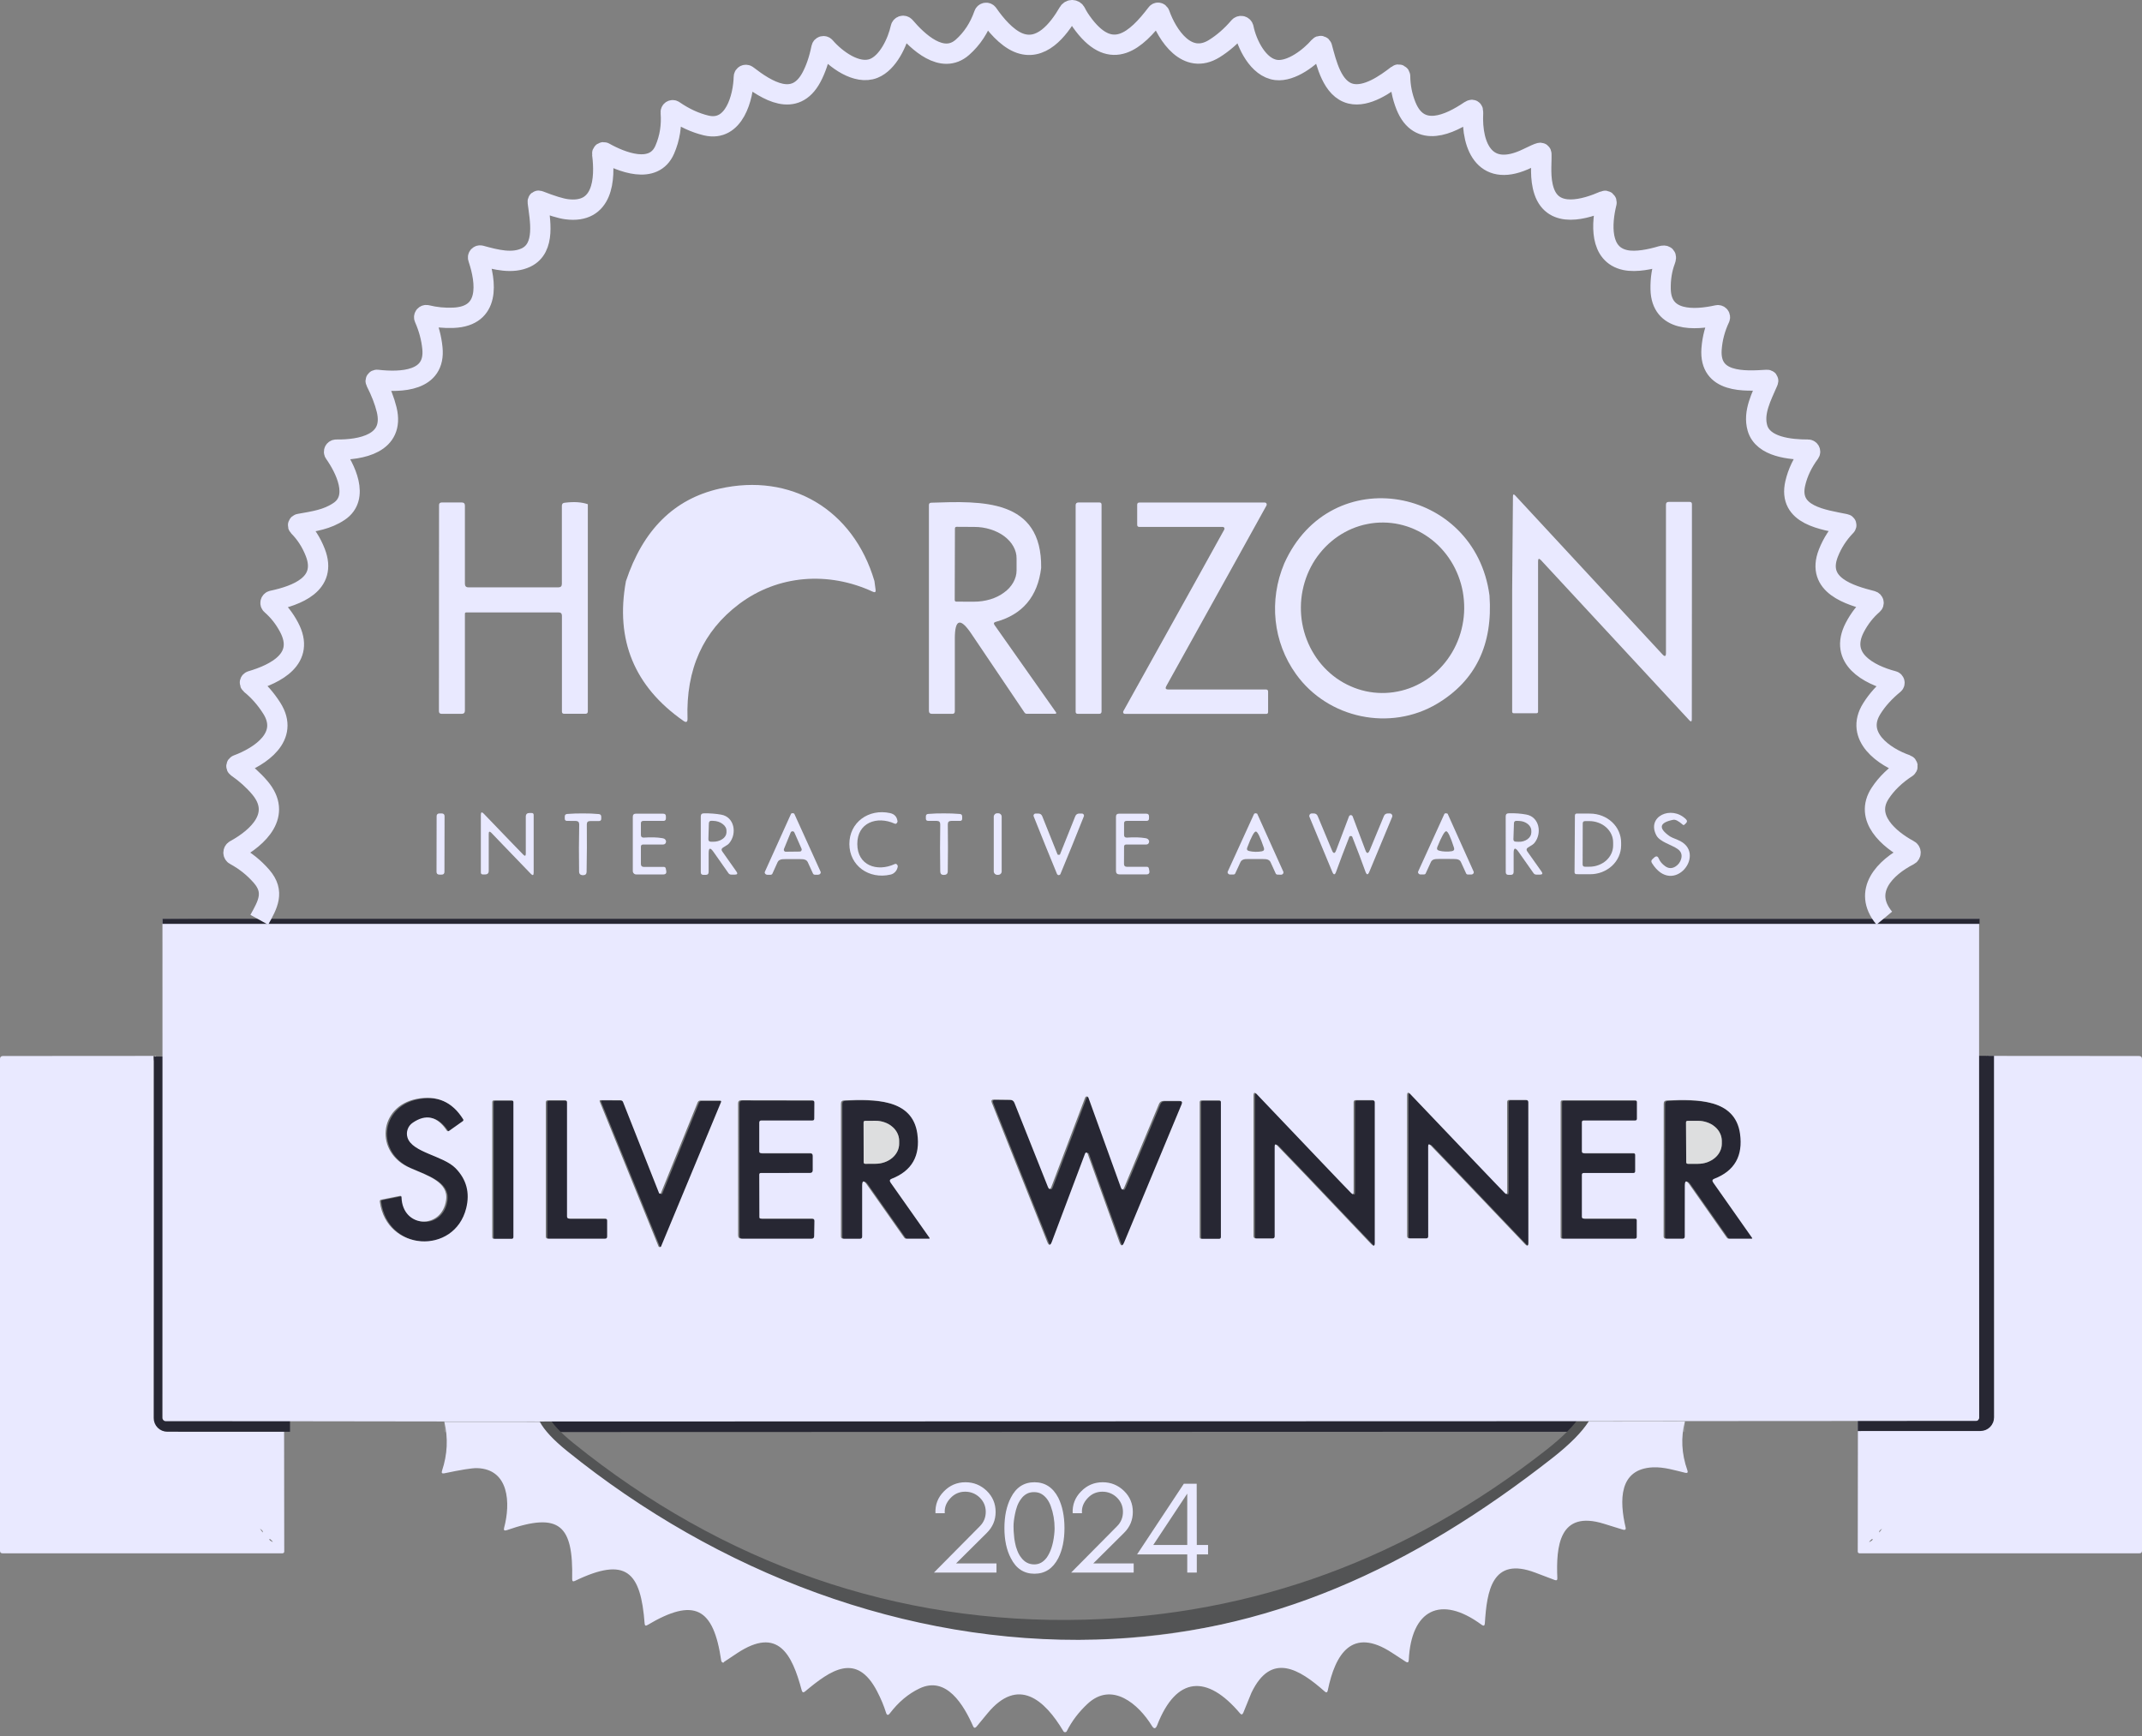<svg width="211" height="171" viewBox="0 0 211 171" fill="none" xmlns="http://www.w3.org/2000/svg">
<rect x="0" y="0" width="211" height="171" fill="#808080" stroke="none"/>
<g clip-path="url(#clip0_9016_1502)">
<path d="M183.016 139.626L195.362 139.615C195.43 139.956 195.536 139.873 195.673 139.357L195.663 104C195.737 104.031 195.79 104.083 195.821 104.145C195.811 104.258 195.827 104.372 195.869 104.485C195.874 104.496 195.88 104.496 195.88 104.485V104.005L210.704 104.015C210.9 104.015 211 104.114 211 104.305V152.752C211 152.917 210.915 153 210.746 153H183.196C183.069 153 183 152.938 183 152.814L183.016 139.626ZM185.31 150.635C185.167 150.723 185.098 150.821 185.114 150.914C185.114 150.945 185.119 150.95 185.14 150.924L185.389 150.583V150.578C185.362 150.604 185.336 150.619 185.31 150.635ZM184.374 151.616C184.348 151.637 184.327 151.657 184.305 151.673C184.046 151.926 184.068 151.952 184.374 151.756C184.416 151.725 184.443 151.694 184.459 151.657C184.485 151.575 184.459 151.564 184.374 151.616Z" fill="#E9E9FF"/>
<path d="M183 139.958L195.083 139.953C195.177 139.953 195.26 139.922 195.328 139.854C195.396 139.786 195.427 139.703 195.427 139.609L195.422 104" stroke="#272733" stroke-width="1.997"/>
<path d="M27.984 139.626L15.638 139.615C15.57 139.956 15.464 139.873 15.326 139.357L15.337 104C15.263 104.031 15.21 104.083 15.179 104.145C15.189 104.258 15.173 104.372 15.131 104.485C15.126 104.496 15.12 104.496 15.12 104.485V104.005L0.296 104.015C0.1 104.015 0 104.114 0 104.305V152.752C0 152.917 0.085 153 0.254 153H27.805C27.931 153 28 152.938 28 152.814L27.984 139.626ZM25.69 150.635C25.833 150.723 25.902 150.821 25.886 150.914C25.886 150.945 25.881 150.95 25.86 150.924L25.611 150.583V150.578C25.638 150.604 25.664 150.619 25.69 150.635ZM26.626 151.616C26.652 151.637 26.674 151.657 26.695 151.673C26.954 151.926 26.932 151.952 26.626 151.755C26.584 151.724 26.557 151.694 26.541 151.657C26.515 151.575 26.541 151.564 26.626 151.616Z" fill="#E9E9FF"/>
<path d="M165.974 140.016L156.484 140.026" stroke="#8F9090" stroke-width="1.997"/>
<path d="M156.486 140.025L53.184 140.056" stroke="#272733" stroke-width="1.997"/>
<path d="M53.181 140.058L43.77 140.053" stroke="#8F9090" stroke-width="1.997"/>
<path d="M28.568 140.03L16.484 140.025C16.391 140.025 16.307 139.994 16.24 139.926C16.172 139.858 16.141 139.775 16.141 139.681L16.146 104.072" stroke="#272733" stroke-width="1.997"/>
<path d="M53.184 140.056C53.616 140.869 54.501 141.822 55.845 142.91C70.72 154.931 88.111 161.04 106.876 160.535C123.756 160.082 139.121 154.431 152.97 143.572C154.631 142.264 155.809 141.082 156.486 140.025" stroke="#535455" stroke-width="1.997"/>
<path d="M128.882 115.917C130.98 118.125 133.1 120.349 135.236 122.599C135.454 122.828 135.564 122.786 135.564 122.469V108.635C135.564 108.479 135.48 108.401 135.324 108.401H133.694C133.553 108.401 133.48 108.469 133.48 108.609V117.453C133.48 117.688 133.402 117.724 133.241 117.557C132.954 117.271 131.98 116.255 130.309 114.5C128.204 112.302 126.085 110.073 123.954 107.828C123.736 107.599 123.621 107.641 123.621 107.958V121.786C123.621 121.948 123.704 122.026 123.861 122.026H125.491C125.632 122.026 125.704 121.958 125.704 121.818V112.974C125.704 112.74 125.788 112.703 125.954 112.87C126.23 113.151 127.21 114.172 128.882 115.917Z" stroke="#717373" stroke-width="1.997"/>
<path d="M144.007 115.911C146.105 118.115 148.23 120.338 150.366 122.588C150.585 122.818 150.694 122.776 150.694 122.458L150.689 108.62C150.689 108.464 150.611 108.38 150.444 108.38H148.814C148.673 108.38 148.605 108.453 148.605 108.594L148.611 117.443C148.611 117.677 148.527 117.708 148.366 117.547C148.085 117.26 147.105 116.245 145.434 114.49C143.329 112.286 141.21 110.062 139.074 107.818C138.855 107.583 138.746 107.63 138.746 107.948L138.751 121.781C138.751 121.943 138.829 122.021 138.991 122.021H140.621C140.762 122.021 140.829 121.953 140.829 121.812L140.824 112.958C140.824 112.729 140.908 112.693 141.074 112.859C141.355 113.141 142.329 114.161 144.007 115.911Z" stroke="#717373" stroke-width="1.997"/>
<path d="M107.151 113.567C107.177 113.567 107.204 113.572 107.23 113.587C107.25 113.603 107.261 113.624 107.271 113.65C108.417 116.848 109.469 119.77 110.422 122.416C110.563 122.801 110.709 122.806 110.87 122.426L116.542 108.796C116.625 108.582 116.558 108.478 116.329 108.478H114.756C114.542 108.478 114.391 108.577 114.308 108.78L110.891 116.989C110.766 117.285 110.651 117.285 110.542 116.978L107.37 108.197C107.344 108.114 107.308 108.067 107.266 108.051C107.23 108.041 107.209 108.035 107.198 108.035C107.183 108.035 107.157 108.041 107.125 108.051C107.084 108.067 107.047 108.114 107.016 108.197L103.714 116.926C103.599 117.228 103.48 117.228 103.36 116.931L100.068 108.671C99.99 108.473 99.844 108.369 99.625 108.364L98.052 108.343C97.823 108.337 97.756 108.442 97.839 108.655L103.302 122.369C103.454 122.749 103.605 122.749 103.75 122.364C104.74 119.739 105.834 116.832 107.032 113.65C107.042 113.624 107.058 113.603 107.079 113.587C107.099 113.572 107.125 113.567 107.151 113.567Z" stroke="#717373" stroke-width="1.997"/>
<path d="M40.279 112.087C40.196 111.817 40.201 111.546 40.295 111.275C40.389 111.004 40.556 110.791 40.79 110.629C42.087 109.738 43.201 109.988 44.139 111.379C44.201 111.478 44.279 111.494 44.379 111.426L45.717 110.478C45.795 110.426 45.806 110.358 45.759 110.28C44.681 108.556 43.154 107.889 41.181 108.28C37.446 109.014 37.009 113.561 40.535 115.082C42.295 115.843 44.337 116.478 44.082 118.244C43.67 121.171 39.785 121.035 39.691 117.973C39.686 117.858 39.629 117.817 39.519 117.837L37.701 118.202C37.582 118.223 37.535 118.296 37.556 118.41C38.212 123.301 44.899 123.686 46.061 119.051C46.441 117.525 46.092 116.212 45.019 115.113C43.795 113.858 40.733 113.567 40.279 112.087Z" stroke="#717373" stroke-width="1.997"/>
<path d="M50.712 108.605C50.712 108.485 50.655 108.428 50.535 108.428H48.801C48.686 108.428 48.629 108.485 48.629 108.605V121.886C48.629 122.001 48.686 122.063 48.801 122.063H50.535C50.655 122.063 50.712 122.001 50.712 121.886V108.605Z" stroke="#717373" stroke-width="1.997"/>
<path d="M59.948 120.277C59.948 120.136 59.88 120.069 59.74 120.069H56.203C56.062 120.069 55.995 119.996 55.995 119.855V108.626C55.995 108.485 55.922 108.418 55.781 108.418H54.12C53.979 108.418 53.906 108.485 53.906 108.626V121.839C53.906 121.98 53.979 122.048 54.12 122.048H59.74C59.88 122.048 59.948 121.98 59.948 121.839V120.277Z" stroke="#717373" stroke-width="1.997"/>
<path d="M65.13 122.875C65.203 122.875 65.239 122.859 65.255 122.823C67.208 118.109 69.177 113.37 71.161 108.604C71.198 108.495 71.166 108.443 71.052 108.443H69.13C69.005 108.443 68.916 108.505 68.864 108.62C67.312 112.458 66.109 115.437 65.25 117.552C65.234 117.594 65.203 117.62 65.156 117.62C65.109 117.62 65.078 117.594 65.057 117.552C64.219 115.427 63.041 112.443 61.516 108.594C61.469 108.474 61.38 108.411 61.25 108.411L59.328 108.401C59.219 108.396 59.182 108.448 59.224 108.557C61.166 113.338 63.099 118.094 65.016 122.823C65.031 122.854 65.068 122.875 65.13 122.875Z" stroke="#717373" stroke-width="1.997"/>
<path d="M75.094 115.577L79.922 115.572C80.104 115.572 80.198 115.483 80.198 115.306V113.884C80.193 113.707 80.109 113.624 79.943 113.624H75.115C74.995 113.624 74.932 113.567 74.932 113.447V110.608C74.932 110.473 75.005 110.405 75.141 110.405H80.167C80.286 110.405 80.349 110.343 80.349 110.223L80.359 108.634C80.359 108.494 80.286 108.421 80.146 108.421L73.161 108.41C72.948 108.41 72.844 108.52 72.844 108.733L72.849 121.712C72.849 121.936 72.963 122.046 73.182 122.046H80.083C80.255 122.046 80.338 121.962 80.338 121.801L80.365 120.301C80.365 120.145 80.286 120.067 80.125 120.067H75.083C74.99 120.067 74.943 120.02 74.943 119.931L74.932 115.739C74.932 115.629 74.99 115.577 75.094 115.577Z" stroke="#717373" stroke-width="1.997"/>
<path d="M87.975 116.145C89.97 115.369 90.814 113.884 90.501 111.692C90.007 108.239 86.204 108.301 83.293 108.426C83.085 108.437 82.981 108.541 82.981 108.744V121.817C82.981 121.973 83.059 122.051 83.22 122.051H84.861C85.001 122.051 85.069 121.983 85.069 121.843V116.838C85.069 116.317 85.215 116.27 85.517 116.692L89.215 121.947C89.262 122.015 89.324 122.046 89.402 122.046H91.668C91.689 122.051 91.704 122.041 91.71 122.025C91.72 122.004 91.72 121.989 91.71 121.973L87.866 116.52C87.746 116.343 87.782 116.218 87.975 116.145Z" stroke="#717373" stroke-width="1.997"/>
<path d="M120.405 108.61C120.405 108.49 120.342 108.428 120.223 108.428H118.499C118.379 108.428 118.316 108.49 118.316 108.61V121.881C118.316 122.001 118.379 122.063 118.499 122.063H120.223C120.342 122.063 120.405 122.001 120.405 121.881V108.61Z" stroke="#717373" stroke-width="1.997"/>
<path d="M156.146 120.068C156.026 120.068 155.964 120.005 155.964 119.885V115.76C155.964 115.641 156.026 115.578 156.146 115.578H161.036C161.156 115.578 161.214 115.516 161.214 115.396V113.807C161.214 113.682 161.156 113.625 161.036 113.625H156.146C156.026 113.625 155.964 113.562 155.964 113.443V110.589C155.964 110.464 156.026 110.406 156.146 110.406H161.203C161.328 110.406 161.385 110.344 161.385 110.224V108.604C161.385 108.484 161.328 108.422 161.203 108.422H154.052C153.932 108.422 153.875 108.484 153.875 108.604V121.87C153.875 121.99 153.932 122.047 154.052 122.047H161.187C161.307 122.047 161.37 121.99 161.37 121.87V120.245C161.37 120.125 161.307 120.068 161.187 120.068H156.146Z" stroke="#717373" stroke-width="1.997"/>
<path d="M169.005 116.146C171.005 115.375 171.849 113.896 171.542 111.703C171.047 108.25 167.25 108.307 164.339 108.432C164.13 108.443 164.026 108.547 164.026 108.75L164.016 121.813C164.016 121.969 164.094 122.047 164.255 122.047H165.896C166.031 122.047 166.099 121.979 166.099 121.839L166.104 116.839C166.104 116.318 166.255 116.271 166.552 116.693L170.24 121.948C170.292 122.016 170.354 122.047 170.427 122.047H172.693C172.714 122.052 172.729 122.042 172.74 122.026C172.75 122.005 172.75 121.99 172.734 121.974L168.901 116.521C168.776 116.344 168.813 116.219 169.005 116.146Z" stroke="#717373" stroke-width="1.997"/>
<path d="M85.066 110.569L85.077 114.47C85.077 114.584 85.134 114.636 85.243 114.636L86.233 114.631C86.54 114.631 86.842 114.579 87.129 114.48C87.415 114.381 87.671 114.235 87.889 114.053C88.108 113.866 88.275 113.652 88.394 113.412C88.514 113.168 88.572 112.918 88.572 112.657V112.36C88.572 112.1 88.509 111.85 88.389 111.605C88.269 111.366 88.103 111.152 87.879 110.97C87.66 110.782 87.405 110.642 87.118 110.543C86.832 110.444 86.53 110.392 86.217 110.397L85.233 110.402C85.118 110.402 85.066 110.459 85.066 110.569Z" stroke="#717373" stroke-width="1.997"/>
<path d="M166.082 110.573L166.103 114.474C166.108 114.583 166.166 114.635 166.275 114.635H167.265C167.577 114.635 167.879 114.583 168.166 114.484C168.452 114.38 168.707 114.234 168.926 114.052C169.145 113.865 169.317 113.651 169.431 113.406C169.551 113.161 169.608 112.911 169.608 112.651V112.354C169.603 112.094 169.541 111.844 169.421 111.604C169.301 111.359 169.129 111.151 168.91 110.969C168.687 110.781 168.431 110.641 168.145 110.547C167.853 110.448 167.556 110.396 167.244 110.401H166.254C166.134 110.401 166.077 110.458 166.082 110.573Z" stroke="#717373" stroke-width="1.997"/>
<path d="M86.137 57.23L86.252 58.095C86.283 58.319 86.194 58.381 85.986 58.288C81.621 56.261 76.647 56.61 72.799 59.501C69.252 62.178 67.559 65.939 67.725 70.787C67.731 71.126 67.6 71.199 67.325 71.006C62.486 67.626 60.595 63.038 61.658 57.246C63.34 52.189 66.403 49.157 70.84 48.142C77.929 46.527 84.064 50.215 86.137 57.23Z" fill="#E9E9FF"/>
<path d="M166.665 55.948L166.655 70.839C166.655 71.089 166.566 71.12 166.4 70.938L151.796 55.177C151.603 54.974 151.509 55.01 151.509 55.292V70.094C151.509 70.203 151.452 70.255 151.337 70.255H149.129C149.014 70.255 148.957 70.198 148.957 70.089V58.208L149.035 48.891C149.035 48.677 149.113 48.646 149.259 48.807L163.764 64.458C163.993 64.708 164.108 64.662 164.108 64.318V49.708C164.108 49.526 164.197 49.438 164.374 49.438H166.447C166.592 49.438 166.665 49.51 166.665 49.656V55.948Z" fill="#E9E9FF"/>
<path d="M146.723 58.645C147.072 63.494 145.358 67.046 141.572 69.312C136.968 72.062 130.822 70.802 127.665 66.401C125.4 63.249 124.968 59.151 126.509 55.494C131.087 45.296 145.301 47.921 146.723 58.645ZM136.098 68.26C136.629 68.265 137.15 68.218 137.671 68.114C138.192 68.015 138.697 67.859 139.186 67.656C139.676 67.447 140.145 67.192 140.587 66.895C141.025 66.593 141.436 66.249 141.817 65.859C142.192 65.474 142.53 65.057 142.827 64.599C143.129 64.145 143.379 63.661 143.587 63.156C143.796 62.651 143.952 62.124 144.061 61.583C144.171 61.046 144.228 60.499 144.233 59.947C144.238 59.395 144.192 58.849 144.098 58.307C143.999 57.765 143.853 57.239 143.655 56.729C143.457 56.218 143.218 55.729 142.926 55.27C142.639 54.807 142.306 54.38 141.942 53.989C141.572 53.593 141.165 53.239 140.733 52.932C140.296 52.619 139.832 52.354 139.348 52.14C138.863 51.921 138.363 51.76 137.843 51.645C137.327 51.531 136.806 51.474 136.275 51.468C135.749 51.463 135.223 51.51 134.707 51.614C134.186 51.713 133.681 51.869 133.192 52.072C132.702 52.281 132.233 52.536 131.79 52.838C131.348 53.14 130.942 53.484 130.561 53.869C130.186 54.255 129.848 54.677 129.546 55.13C129.249 55.583 128.999 56.067 128.79 56.572C128.582 57.083 128.426 57.604 128.317 58.145C128.207 58.682 128.15 59.229 128.145 59.781C128.139 60.333 128.181 60.88 128.28 61.421C128.379 61.963 128.525 62.489 128.723 62.999C128.921 63.51 129.16 63.999 129.452 64.458C129.738 64.921 130.067 65.349 130.436 65.744C130.806 66.135 131.207 66.489 131.645 66.802C132.082 67.109 132.54 67.374 133.03 67.588C133.514 67.807 134.014 67.968 134.53 68.083C135.051 68.197 135.572 68.255 136.098 68.26Z" fill="#E9E9FF"/>
<path d="M57.905 49.666V70.067C57.905 70.228 57.827 70.306 57.671 70.306H55.572C55.426 70.306 55.353 70.233 55.353 70.093V60.645C55.353 60.431 55.243 60.322 55.035 60.322H45.936C45.842 60.322 45.796 60.369 45.796 60.462V69.994C45.796 70.207 45.691 70.311 45.483 70.311H43.499C43.327 70.311 43.238 70.223 43.238 70.051L43.243 57.192L43.249 49.754C43.249 49.582 43.337 49.494 43.509 49.494H45.493C45.691 49.494 45.796 49.598 45.796 49.796V57.494C45.796 57.733 45.91 57.853 46.145 57.853H55.014C55.233 57.853 55.348 57.739 55.348 57.514V49.822C55.348 49.639 55.436 49.535 55.624 49.52C56.54 49.405 57.301 49.452 57.905 49.666Z" fill="#E9E9FF"/>
<path d="M102.561 55.943C102.217 58.766 100.723 60.537 98.077 61.256C97.894 61.308 97.858 61.412 97.967 61.563L104.035 70.177C104.051 70.204 104.051 70.235 104.035 70.261C104.025 70.292 103.999 70.308 103.967 70.308H101.15C101.051 70.308 100.978 70.266 100.921 70.188L95.676 62.412C94.598 60.813 94.056 60.974 94.056 62.901V70.068C94.056 70.235 93.973 70.313 93.811 70.313H91.811C91.608 70.313 91.504 70.214 91.504 70.011V49.745C91.504 49.599 91.582 49.521 91.733 49.516C96.686 49.349 102.655 49.099 102.561 55.943ZM94.066 52.063L94.046 59.089C94.046 59.204 94.103 59.261 94.212 59.261L95.941 59.266C96.499 59.266 97.03 59.188 97.546 59.037C98.061 58.881 98.514 58.657 98.905 58.365C99.301 58.079 99.603 57.745 99.816 57.365C100.03 56.985 100.139 56.589 100.139 56.178V55.021C100.145 54.61 100.04 54.214 99.827 53.829C99.618 53.448 99.316 53.115 98.926 52.818C98.53 52.526 98.082 52.303 97.566 52.141C97.056 51.98 96.519 51.901 95.967 51.901L94.238 51.891C94.124 51.891 94.066 51.948 94.066 52.063Z" fill="#E9E9FF"/>
<path d="M108.509 55.52V70.072C108.509 70.234 108.431 70.312 108.27 70.312H106.171C106.025 70.312 105.957 70.239 105.957 70.098V49.775C105.957 49.588 106.046 49.494 106.233 49.494H108.306C108.441 49.494 108.509 49.567 108.509 49.708V55.52Z" fill="#E9E9FF"/>
<path d="M121.812 55.109L114.885 67.583C114.765 67.802 114.828 67.912 115.078 67.912H124.697C124.843 67.912 124.916 67.984 124.916 68.125V70.13C124.916 70.255 124.854 70.318 124.734 70.318H110.812C110.744 70.318 110.692 70.292 110.661 70.229C110.624 70.172 110.624 70.115 110.656 70.052L117.937 56.964L120.598 52.161C120.63 52.099 120.63 52.042 120.593 51.984C120.562 51.927 120.51 51.901 120.442 51.901H112.229C112.088 51.901 112.02 51.828 112.02 51.688V49.719C112.02 49.573 112.088 49.5 112.234 49.5H124.583C124.661 49.5 124.718 49.531 124.755 49.599C124.791 49.661 124.791 49.724 124.755 49.792L121.812 55.109Z" fill="#E9E9FF"/>
<path d="M128.882 115.917C127.21 114.172 126.23 113.151 125.954 112.87C125.788 112.703 125.704 112.74 125.704 112.974V121.818C125.704 121.958 125.632 122.026 125.491 122.026H123.861C123.704 122.026 123.621 121.948 123.621 121.786V107.958C123.621 107.641 123.736 107.599 123.954 107.828C126.085 110.073 128.204 112.302 130.309 114.5C131.98 116.255 132.954 117.271 133.241 117.557C133.402 117.724 133.48 117.688 133.48 117.453V108.609C133.48 108.469 133.553 108.401 133.694 108.401H135.324C135.48 108.401 135.564 108.479 135.564 108.635V122.469C135.564 122.786 135.454 122.828 135.236 122.599C133.1 120.349 130.98 118.125 128.882 115.917Z" fill="#272733"/>
<path d="M144.007 115.911C142.329 114.161 141.355 113.141 141.074 112.859C140.908 112.693 140.824 112.729 140.824 112.958L140.829 121.812C140.829 121.953 140.762 122.021 140.621 122.021H138.991C138.829 122.021 138.751 121.943 138.751 121.781L138.746 107.948C138.746 107.63 138.855 107.583 139.074 107.818C141.21 110.062 143.329 112.286 145.434 114.49C147.105 116.245 148.085 117.26 148.366 117.547C148.527 117.708 148.611 117.677 148.611 117.443L148.605 108.594C148.605 108.453 148.673 108.38 148.814 108.38H150.444C150.611 108.38 150.689 108.463 150.689 108.62L150.694 122.458C150.694 122.776 150.585 122.818 150.366 122.588C148.23 120.338 146.105 118.115 144.007 115.911Z" fill="#272733"/>
<path d="M107.198 108.035C107.209 108.035 107.23 108.041 107.266 108.051C107.308 108.067 107.344 108.114 107.37 108.197L110.542 116.978C110.651 117.285 110.766 117.285 110.891 116.989L114.308 108.78C114.391 108.577 114.542 108.478 114.756 108.478H116.329C116.558 108.478 116.625 108.582 116.542 108.796L110.87 122.426C110.709 122.806 110.563 122.801 110.422 122.416C109.469 119.77 108.417 116.848 107.271 113.65C107.261 113.624 107.25 113.603 107.23 113.587C107.204 113.572 107.177 113.567 107.151 113.567C107.125 113.567 107.099 113.572 107.079 113.587C107.058 113.603 107.042 113.624 107.032 113.65C105.834 116.832 104.74 119.739 103.75 122.364C103.605 122.749 103.454 122.749 103.302 122.369L97.839 108.655C97.756 108.442 97.823 108.337 98.052 108.343L99.625 108.364C99.844 108.369 99.99 108.473 100.068 108.671L103.36 116.931C103.48 117.228 103.599 117.228 103.714 116.926L107.016 108.197C107.047 108.114 107.084 108.067 107.125 108.051C107.157 108.041 107.183 108.035 107.198 108.035Z" fill="#272733"/>
<path d="M40.279 112.09C40.733 113.569 43.795 113.86 45.019 115.116C46.092 116.215 46.441 117.527 46.061 119.053C44.899 123.689 38.212 123.303 37.556 118.413C37.535 118.298 37.582 118.225 37.701 118.204L39.519 117.84C39.629 117.819 39.686 117.86 39.691 117.975C39.785 121.038 43.67 121.173 44.082 118.246C44.337 116.48 42.295 115.845 40.535 115.084C37.009 113.564 37.446 109.017 41.181 108.282C43.154 107.892 44.681 108.558 45.759 110.282C45.806 110.36 45.795 110.428 45.717 110.48L44.379 111.428C44.279 111.496 44.201 111.48 44.139 111.381C43.201 109.991 42.087 109.741 40.79 110.631C40.556 110.793 40.389 111.006 40.295 111.277C40.201 111.548 40.196 111.819 40.279 112.09Z" fill="#272733"/>
<path d="M48.801 108.428H50.535C50.655 108.428 50.712 108.485 50.712 108.605V121.886C50.712 122.001 50.655 122.063 50.535 122.063H48.801C48.686 122.063 48.629 122.001 48.629 121.886V108.605C48.629 108.485 48.686 108.428 48.801 108.428Z" fill="#272733"/>
<path d="M59.948 120.277V121.84C59.948 121.98 59.88 122.048 59.74 122.048H54.12C53.979 122.048 53.906 121.98 53.906 121.84V108.626C53.906 108.485 53.979 108.418 54.12 108.418H55.781C55.922 108.418 55.995 108.485 55.995 108.626V119.855C55.995 119.996 56.062 120.069 56.203 120.069H59.74C59.88 120.069 59.948 120.136 59.948 120.277Z" fill="#272733"/>
<path d="M65.156 117.62C65.203 117.62 65.234 117.594 65.25 117.552C66.109 115.437 67.312 112.458 68.864 108.62C68.916 108.505 69.005 108.443 69.13 108.443H71.052C71.166 108.443 71.198 108.495 71.161 108.604C69.177 113.37 67.208 118.109 65.255 122.823C65.239 122.859 65.203 122.875 65.13 122.875C65.067 122.875 65.031 122.854 65.016 122.823C63.099 118.094 61.166 113.338 59.224 108.557C59.182 108.448 59.219 108.396 59.328 108.401L61.25 108.411C61.38 108.411 61.469 108.474 61.516 108.594C63.041 112.443 64.219 115.427 65.057 117.552C65.078 117.594 65.109 117.62 65.156 117.62Z" fill="#272733"/>
<path d="M75.094 115.577C74.99 115.577 74.932 115.629 74.932 115.739L74.943 119.931C74.943 120.02 74.99 120.067 75.083 120.067H80.125C80.286 120.067 80.365 120.145 80.365 120.301L80.338 121.801C80.338 121.962 80.255 122.046 80.083 122.046H73.182C72.963 122.046 72.849 121.936 72.849 121.712L72.844 108.733C72.844 108.52 72.948 108.41 73.161 108.41L80.146 108.421C80.286 108.421 80.359 108.494 80.359 108.634L80.349 110.223C80.349 110.343 80.286 110.405 80.167 110.405H75.141C75.005 110.405 74.932 110.473 74.932 110.608V113.447C74.932 113.567 74.995 113.624 75.115 113.624H79.943C80.109 113.624 80.193 113.707 80.198 113.884V115.306C80.198 115.483 80.104 115.572 79.922 115.572L75.094 115.577Z" fill="#272733"/>
<path d="M87.866 116.52L91.71 121.973C91.72 121.989 91.72 122.004 91.71 122.025C91.704 122.041 91.689 122.051 91.668 122.046H89.402C89.324 122.046 89.262 122.015 89.215 121.947L85.517 116.692C85.215 116.27 85.069 116.317 85.069 116.838V121.843C85.069 121.983 85.001 122.051 84.861 122.051H83.22C83.059 122.051 82.981 121.973 82.981 121.817V108.744C82.981 108.541 83.085 108.437 83.293 108.426C86.204 108.301 90.007 108.239 90.501 111.692C90.814 113.884 89.97 115.369 87.975 116.145C87.783 116.218 87.746 116.343 87.866 116.52ZM85.069 110.567L85.079 114.468C85.079 114.582 85.137 114.634 85.246 114.634L86.236 114.629C86.543 114.629 86.845 114.577 87.132 114.478C87.418 114.379 87.673 114.233 87.892 114.051C88.111 113.864 88.277 113.65 88.397 113.411C88.517 113.166 88.574 112.916 88.574 112.655V112.358C88.574 112.098 88.512 111.848 88.392 111.603C88.272 111.364 88.106 111.15 87.882 110.968C87.663 110.78 87.408 110.64 87.121 110.541C86.835 110.442 86.533 110.39 86.22 110.395L85.236 110.4C85.121 110.4 85.069 110.457 85.069 110.567Z" fill="#272733"/>
<path d="M118.499 108.428H120.223C120.342 108.428 120.405 108.491 120.405 108.61V121.881C120.405 122.001 120.342 122.063 120.223 122.063H118.499C118.379 122.063 118.316 122.001 118.316 121.881V108.61C118.316 108.491 118.379 108.428 118.499 108.428Z" fill="#272733"/>
<path d="M156.146 120.068H161.188C161.307 120.068 161.37 120.125 161.37 120.245V121.87C161.37 121.99 161.307 122.047 161.188 122.047H154.052C153.932 122.047 153.875 121.99 153.875 121.87V108.604C153.875 108.484 153.932 108.422 154.052 108.422H161.203C161.328 108.422 161.385 108.484 161.385 108.604V110.224C161.385 110.344 161.328 110.406 161.203 110.406H156.146C156.026 110.406 155.964 110.464 155.964 110.589V113.443C155.964 113.563 156.026 113.625 156.146 113.625H161.036C161.156 113.625 161.214 113.682 161.214 113.807V115.396C161.214 115.516 161.156 115.578 161.036 115.578H156.146C156.026 115.578 155.964 115.641 155.964 115.76V119.885C155.964 120.005 156.026 120.068 156.146 120.068Z" fill="#272733"/>
<path d="M169.005 116.146C168.813 116.219 168.776 116.344 168.901 116.521L172.734 121.974C172.75 121.99 172.75 122.005 172.74 122.026C172.729 122.042 172.714 122.052 172.693 122.047H170.427C170.354 122.047 170.292 122.016 170.24 121.948L166.552 116.693C166.255 116.271 166.104 116.318 166.104 116.839L166.099 121.839C166.099 121.979 166.031 122.047 165.896 122.047H164.255C164.094 122.047 164.016 121.969 164.016 121.813L164.026 108.75C164.026 108.547 164.13 108.443 164.339 108.432C167.25 108.307 171.047 108.25 171.542 111.703C171.849 113.896 171.005 115.375 169.005 116.146ZM166.083 110.573L166.104 114.474C166.109 114.583 166.167 114.635 166.276 114.635H167.266C167.578 114.635 167.88 114.583 168.167 114.484C168.453 114.38 168.708 114.234 168.927 114.052C169.146 113.865 169.318 113.651 169.432 113.406C169.552 113.161 169.609 112.911 169.609 112.651V112.354C169.604 112.094 169.542 111.844 169.422 111.604C169.302 111.359 169.13 111.151 168.911 110.969C168.687 110.781 168.432 110.641 168.146 110.547C167.854 110.448 167.557 110.396 167.245 110.401H166.255C166.135 110.401 166.078 110.458 166.083 110.573Z" fill="#272733"/>
<path d="M85.066 110.569C85.066 110.459 85.118 110.402 85.233 110.402L86.217 110.397C86.53 110.392 86.832 110.444 87.118 110.543C87.405 110.642 87.66 110.782 87.879 110.97C88.103 111.152 88.269 111.366 88.389 111.605C88.509 111.85 88.572 112.1 88.572 112.36V112.657C88.572 112.918 88.514 113.168 88.394 113.412C88.275 113.652 88.108 113.866 87.889 114.053C87.671 114.235 87.415 114.381 87.129 114.48C86.842 114.579 86.54 114.631 86.233 114.631L85.243 114.636C85.134 114.636 85.077 114.584 85.077 114.47L85.066 110.569Z" fill="#DDDEDF"/>
<path d="M166.082 110.573C166.077 110.458 166.134 110.401 166.254 110.401H167.244C167.556 110.396 167.853 110.448 168.145 110.547C168.431 110.641 168.687 110.781 168.91 110.969C169.129 111.151 169.301 111.359 169.421 111.604C169.541 111.844 169.603 112.094 169.608 112.354V112.651C169.608 112.911 169.551 113.161 169.431 113.406C169.317 113.651 169.145 113.865 168.926 114.052C168.707 114.234 168.452 114.38 168.166 114.484C167.879 114.583 167.577 114.635 167.265 114.635H166.275C166.166 114.635 166.108 114.583 166.103 114.474L166.082 110.573Z" fill="#DDDEDF"/>
<path d="M53.184 140.057C53.616 140.87 54.501 141.823 55.845 142.911C70.72 154.932 89.234 162.005 108 161.5C124.88 161.047 139.121 154.432 152.97 143.573C154.631 142.266 155.809 141.083 156.486 140.026L165.975 140.016C165.559 141.589 165.642 143.198 166.22 144.833C166.293 145.042 166.22 145.12 166.006 145.068C165.048 144.839 163.897 144.479 162.814 144.531C159.465 144.693 159.506 147.792 160.137 150.479C160.173 150.651 160.09 150.719 159.892 150.677C159.871 150.677 159.241 150.479 158.012 150.094C153.564 148.703 153.277 152.349 153.407 155.448C153.418 155.635 153.335 155.698 153.152 155.63C152.934 155.552 152.293 155.312 151.241 154.906C146.965 153.276 146.465 156.74 146.267 159.901C146.251 160.135 146.147 160.182 145.96 160.047C141.887 157.036 139.006 158.594 138.772 163.51C138.762 163.745 138.657 163.802 138.465 163.672C138.319 163.578 137.861 163.276 137.09 162.776C133.199 160.24 131.532 162.885 130.793 166.51C130.751 166.719 130.647 166.75 130.491 166.609C127.986 164.391 125.215 162.688 123.277 166.729C123.262 166.771 122.991 167.427 122.47 168.708C122.387 168.901 122.277 168.917 122.147 168.76C118.907 164.917 115.866 165.089 113.986 169.938C113.84 170.302 113.668 170.323 113.465 169.99C112.173 167.88 109.543 165.563 107.121 167.833C106.262 168.635 105.585 169.526 105.09 170.51C105.059 170.578 105.001 170.615 104.923 170.62C104.845 170.62 104.788 170.589 104.751 170.521C102.897 167.411 100.288 165.115 97.272 168.766C96.569 169.62 96.21 170.057 96.194 170.073C96.053 170.229 95.939 170.219 95.861 170.042C94.933 167.943 93.23 165.042 90.574 166.312C89.47 166.839 88.501 167.656 87.663 168.755C87.486 168.984 87.361 168.964 87.277 168.688C87.074 168.031 86.782 167.328 86.392 166.578C84.376 162.719 81.845 164.479 79.308 166.604C79.142 166.745 79.032 166.708 78.975 166.5C78.022 162.922 76.637 160.177 72.611 162.839C71.751 163.406 71.319 163.698 71.319 163.698C71.298 163.771 71.251 163.786 71.178 163.755C71.105 163.719 71.058 163.656 71.043 163.568C70.288 158.344 68.392 157.323 63.772 160.068C63.605 160.172 63.517 160.12 63.501 159.927C63.116 154.828 61.699 153.276 56.642 155.714C56.449 155.813 56.361 155.75 56.361 155.542C56.475 150.255 55.157 148.885 49.913 150.724C49.678 150.802 49.595 150.724 49.657 150.49C50.309 148.062 50.157 144.693 46.98 144.609C46.491 144.599 45.418 144.771 43.767 145.12C43.543 145.167 43.47 145.083 43.543 144.865C44.079 143.25 44.152 141.646 43.772 140.052L53.184 140.057Z" fill="#E9E9FF"/>
<path d="M92 154.895L96.522 150.331C96.907 149.946 97.103 149.473 97.103 148.916C97.103 148.366 96.904 147.899 96.511 147.511C96.109 147.125 95.629 146.93 95.074 146.93C94.496 146.93 94.01 147.146 93.616 147.574C93.199 148.018 93.017 148.512 93.067 149.053H92.148C92.111 148.216 92.386 147.5 92.972 146.909C93.556 146.304 94.266 146 95.106 146C95.914 146 96.617 146.285 97.208 146.856C97.784 147.421 98.075 148.11 98.075 148.926C98.075 149.724 97.789 150.405 97.219 150.976L94.176 153.997H98.159V154.895H92Z" fill="#E9E9FF"/>
<path d="M102.607 147.162C102.396 147.035 102.145 146.972 101.857 146.972C101.567 146.972 101.321 147.033 101.118 147.152C100.898 147.278 100.719 147.445 100.579 147.648C100.423 147.854 100.296 148.086 100.199 148.345C100.106 148.607 100.035 148.863 99.987 149.116C99.887 149.597 99.839 150.001 99.839 150.331C99.839 150.656 99.853 150.941 99.882 151.187C99.895 151.441 99.929 151.699 99.987 151.958C100.035 152.228 100.109 152.484 100.209 152.729C100.307 152.991 100.434 153.221 100.589 153.416C100.92 153.868 101.353 154.092 101.889 154.092C102.367 154.092 102.776 153.868 103.114 153.416C103.495 152.875 103.738 152.127 103.843 151.176C103.87 150.939 103.885 150.728 103.885 150.543C103.885 149.777 103.759 149.043 103.505 148.345C103.307 147.804 103.009 147.41 102.607 147.162ZM101.899 155.011C100.864 155.011 100.088 154.502 99.575 153.48C99.153 152.677 98.941 151.689 98.941 150.511C98.941 149.336 99.153 148.34 99.575 147.521C100.088 146.507 100.864 146 101.899 146C102.935 146 103.716 146.507 104.245 147.521C104.651 148.34 104.857 149.336 104.857 150.511C104.857 151.689 104.651 152.677 104.245 153.48C103.716 154.502 102.935 155.011 101.899 155.011Z" fill="#E9E9FF"/>
<path d="M105.516 154.895L110.037 150.331C110.423 149.946 110.618 149.473 110.618 148.916C110.618 148.366 110.42 147.899 110.027 147.511C109.625 147.125 109.144 146.93 108.59 146.93C108.011 146.93 107.525 147.146 107.132 147.574C106.715 148.018 106.532 148.512 106.583 149.053H105.664C105.627 148.216 105.901 147.5 106.488 146.909C107.071 146.304 107.782 146 108.622 146C109.43 146 110.132 146.285 110.724 146.856C111.3 147.421 111.59 148.11 111.59 148.926C111.59 149.724 111.305 150.405 110.734 150.976L107.692 153.997H111.675V154.895H105.516Z" fill="#E9E9FF"/>
<path d="M116.952 147.119L113.603 152.18H116.952V147.119ZM117.892 153.109V154.895H116.952V153.109H112.008L116.614 146.148H117.882L117.892 152.18H119.001V153.109H117.892Z" fill="#E9E9FF"/>
<path d="M20.411 90.559L189.099 90.533L194.754 90.532C194.953 90.532 194.953 90.5 194.953 90.728V104.033L194.963 139.694C194.89 139.887 194.791 139.97 194.656 139.955L182.489 139.965L165.833 139.975L156.344 139.986L53.041 140.017L43.63 140.012L28.427 139.991L16.343 139.986C16.25 139.986 16.166 139.955 16.099 139.887C16.031 139.819 16 139.736 16 139.642L16.005 104.033L16.003 90.502C15.963 90.533 15.986 90.533 16.302 90.533L20.411 90.559ZM128.739 115.876C130.838 118.085 132.958 120.309 135.093 122.559C135.312 122.788 135.422 122.746 135.422 122.429V108.595C135.422 108.439 135.338 108.361 135.182 108.361H133.552C133.411 108.361 133.338 108.429 133.338 108.569V117.413C133.338 117.647 133.26 117.684 133.099 117.517C132.812 117.231 131.838 116.215 130.166 114.46C128.062 112.262 125.942 110.033 123.812 107.788C123.593 107.559 123.479 107.6 123.479 107.918V121.746C123.479 121.908 123.562 121.986 123.718 121.986H125.349C125.489 121.986 125.562 121.918 125.562 121.778V112.934C125.562 112.699 125.646 112.663 125.812 112.83C126.088 113.111 127.067 114.132 128.739 115.876ZM143.864 115.871C145.963 118.074 148.088 120.298 150.224 122.548C150.443 122.778 150.552 122.736 150.552 122.418L150.547 108.58C150.547 108.423 150.469 108.34 150.302 108.34H148.672C148.531 108.34 148.463 108.413 148.463 108.554L148.469 117.403C148.469 117.637 148.385 117.668 148.224 117.507C147.943 117.22 146.963 116.205 145.291 114.449C143.187 112.246 141.067 110.022 138.932 107.778C138.713 107.543 138.604 107.59 138.604 107.908L138.609 121.741C138.609 121.903 138.687 121.981 138.849 121.981H140.479C140.62 121.981 140.687 121.913 140.687 121.772L140.682 112.918C140.682 112.689 140.765 112.653 140.932 112.819C141.213 113.1 142.187 114.121 143.864 115.871ZM107.01 113.528C107.036 113.528 107.062 113.533 107.088 113.548C107.109 113.564 107.12 113.585 107.13 113.611C108.276 116.809 109.328 119.731 110.281 122.376C110.422 122.762 110.567 122.767 110.729 122.387L116.401 108.757C116.484 108.543 116.416 108.439 116.187 108.439H114.614C114.401 108.439 114.25 108.538 114.166 108.741L110.75 116.949C110.625 117.246 110.51 117.246 110.401 116.939L107.229 108.158C107.203 108.074 107.166 108.028 107.125 108.012C107.088 108.001 107.067 107.996 107.057 107.996C107.041 107.996 107.015 108.001 106.984 108.012C106.942 108.028 106.906 108.074 106.875 108.158L103.573 116.887C103.458 117.189 103.338 117.189 103.218 116.892L99.927 108.632C99.849 108.434 99.703 108.33 99.484 108.324L97.911 108.304C97.682 108.298 97.614 108.403 97.698 108.616L103.161 122.33C103.312 122.71 103.463 122.71 103.609 122.324C104.599 119.699 105.692 116.793 106.89 113.611C106.901 113.585 106.916 113.564 106.937 113.548C106.958 113.533 106.984 113.528 107.01 113.528ZM40.14 112.048C40.057 111.778 40.062 111.507 40.156 111.236C40.25 110.965 40.416 110.751 40.651 110.59C41.948 109.699 43.062 109.949 44 111.34C44.062 111.439 44.14 111.455 44.239 111.387L45.578 110.439C45.656 110.387 45.666 110.319 45.62 110.241C44.541 108.517 43.015 107.85 41.041 108.241C37.307 108.975 36.87 113.522 40.396 115.043C42.156 115.804 44.198 116.439 43.943 118.205C43.531 121.132 39.646 120.996 39.552 117.934C39.547 117.819 39.489 117.778 39.38 117.798L37.562 118.163C37.443 118.184 37.396 118.257 37.416 118.371C38.073 123.262 44.76 123.647 45.922 119.012C46.302 117.486 45.953 116.173 44.88 115.074C43.656 113.819 40.593 113.528 40.14 112.048ZM50.573 108.564C50.573 108.444 50.515 108.387 50.396 108.387H48.661C48.547 108.387 48.489 108.444 48.489 108.564V121.845C48.489 121.96 48.547 122.022 48.661 122.022H50.396C50.515 122.022 50.573 121.96 50.573 121.845V108.564ZM59.807 120.236C59.807 120.095 59.739 120.028 59.599 120.028H56.062C55.922 120.028 55.854 119.955 55.854 119.814V108.585C55.854 108.444 55.781 108.376 55.64 108.376H53.979C53.838 108.376 53.765 108.444 53.765 108.585V121.798C53.765 121.939 53.838 122.007 53.979 122.007H59.599C59.739 122.007 59.807 121.939 59.807 121.798V120.236ZM64.989 122.835C65.062 122.835 65.099 122.819 65.114 122.783C67.067 118.069 69.036 113.33 71.021 108.564C71.057 108.455 71.026 108.403 70.911 108.403H68.989C68.864 108.403 68.776 108.465 68.724 108.58C67.172 112.418 65.969 115.397 65.109 117.512C65.094 117.554 65.062 117.58 65.015 117.58C64.969 117.58 64.937 117.554 64.916 117.512C64.078 115.387 62.901 112.403 61.375 108.554C61.328 108.434 61.239 108.371 61.109 108.371L59.187 108.361C59.078 108.356 59.041 108.408 59.083 108.517C61.026 113.298 62.958 118.054 64.875 122.783C64.89 122.814 64.927 122.835 64.989 122.835ZM74.953 115.538L79.781 115.533C79.963 115.533 80.057 115.444 80.057 115.267V113.845C80.052 113.668 79.969 113.585 79.802 113.585H74.974C74.854 113.585 74.791 113.528 74.791 113.408V110.569C74.791 110.434 74.864 110.366 75 110.366H80.026C80.145 110.366 80.208 110.304 80.208 110.184L80.219 108.595C80.219 108.455 80.145 108.382 80.005 108.382L73.021 108.371C72.807 108.371 72.703 108.481 72.703 108.694L72.708 121.673C72.708 121.897 72.823 122.007 73.041 122.007H79.942C80.114 122.007 80.198 121.923 80.198 121.762L80.224 120.262C80.224 120.106 80.145 120.028 79.984 120.028H74.942C74.849 120.028 74.802 119.981 74.802 119.892L74.791 115.699C74.791 115.59 74.849 115.538 74.953 115.538ZM87.833 116.106C89.828 115.33 90.672 113.845 90.359 111.653C89.864 108.199 86.062 108.262 83.151 108.387C82.942 108.397 82.838 108.501 82.838 108.705V121.778C82.838 121.934 82.916 122.012 83.078 122.012H84.719C84.859 122.012 84.927 121.944 84.927 121.804V116.798C84.927 116.278 85.073 116.231 85.375 116.653L89.073 121.908C89.12 121.975 89.182 122.007 89.26 122.007H91.526C91.547 122.012 91.562 122.001 91.567 121.986C91.578 121.965 91.578 121.949 91.567 121.934L87.724 116.481C87.604 116.304 87.64 116.179 87.833 116.106ZM120.265 108.569C120.265 108.449 120.203 108.387 120.083 108.387H118.359C118.239 108.387 118.177 108.449 118.177 108.569V121.84C118.177 121.96 118.239 122.022 118.359 122.022H120.083C120.203 122.022 120.265 121.96 120.265 121.84V108.569ZM156.005 120.028C155.885 120.028 155.823 119.965 155.823 119.845V115.72C155.823 115.6 155.885 115.538 156.005 115.538H160.896C161.015 115.538 161.073 115.475 161.073 115.356V113.767C161.073 113.642 161.015 113.585 160.896 113.585H156.005C155.885 113.585 155.823 113.522 155.823 113.403V110.548C155.823 110.423 155.885 110.366 156.005 110.366H161.062C161.187 110.366 161.245 110.304 161.245 110.184V108.564C161.245 108.444 161.187 108.382 161.062 108.382H153.911C153.791 108.382 153.734 108.444 153.734 108.564V121.83C153.734 121.949 153.791 122.007 153.911 122.007H161.047C161.166 122.007 161.229 121.949 161.229 121.83V120.205C161.229 120.085 161.166 120.028 161.047 120.028H156.005ZM168.864 116.106C170.864 115.335 171.708 113.856 171.401 111.663C170.906 108.21 167.109 108.267 164.198 108.392C163.989 108.403 163.885 108.507 163.885 108.71L163.875 121.772C163.875 121.929 163.953 122.007 164.114 122.007H165.755C165.89 122.007 165.958 121.939 165.958 121.798L165.963 116.798C165.963 116.278 166.114 116.231 166.411 116.653L170.099 121.908C170.151 121.975 170.213 122.007 170.286 122.007H172.552C172.573 122.012 172.588 122.001 172.599 121.986C172.609 121.965 172.609 121.949 172.594 121.934L168.76 116.481C168.635 116.304 168.672 116.179 168.864 116.106Z" fill="#E9E9FF"/>
<path d="M16 90.75H195" stroke="#272733" stroke-width="0.5"/>
<path d="M50.273 82.871C51.023 83.653 51.45 84.095 51.55 84.189C51.711 84.351 51.794 84.314 51.794 84.08V80.439C51.794 80.2 51.914 80.08 52.154 80.08H52.372C52.508 80.08 52.57 80.147 52.57 80.278V85.95C52.57 86.226 52.477 86.267 52.284 86.064C52.096 85.877 51.227 84.97 49.664 83.345C48.909 82.559 48.487 82.121 48.393 82.022C48.227 81.861 48.143 81.897 48.143 82.132V85.778C48.143 86.012 48.023 86.132 47.784 86.132H47.565C47.43 86.132 47.367 86.064 47.367 85.934V80.262C47.367 79.986 47.461 79.95 47.648 80.142C47.836 80.335 48.711 81.246 50.273 82.871Z" fill="#E9E9FF"/>
<path d="M84.449 83.138C84.454 85.258 86.408 85.909 88.142 85.107C88.236 85.065 88.314 85.091 88.371 85.175C88.413 85.242 88.439 85.284 88.439 85.31C88.418 85.518 88.34 85.695 88.21 85.852C88.074 86.003 87.913 86.107 87.72 86.148C85.595 86.638 83.678 85.273 83.668 83.143C83.658 81.008 85.559 79.623 87.689 80.091C88.121 80.19 88.366 80.466 88.413 80.919C88.413 80.945 88.392 80.992 88.35 81.055C88.293 81.148 88.22 81.169 88.121 81.123C86.387 80.347 84.439 81.018 84.449 83.138Z" fill="#E9E9FF"/>
<path d="M164.459 82.356C164.579 82.44 164.849 82.565 165.271 82.731C168.292 83.95 164.844 88.429 162.724 85.007C162.636 84.867 162.651 84.742 162.771 84.632L162.943 84.471C163.146 84.289 163.297 84.32 163.401 84.575C163.521 84.856 163.73 85.106 164.016 85.31C164.355 85.56 164.698 85.57 165.053 85.346C165.323 85.174 165.506 84.929 165.599 84.622C165.724 84.2 165.605 83.867 165.245 83.617C164.672 83.216 163.511 82.924 163.172 82.299C162.157 80.424 164.631 79.284 166.068 80.685C166.214 80.825 166.209 80.966 166.058 81.106L165.928 81.226C165.875 81.278 165.823 81.284 165.766 81.231C165.349 80.867 165.037 80.705 164.829 80.747C163.454 81.023 163.329 81.56 164.459 82.356Z" fill="#E9E9FF"/>
<path d="M43.297 80.123H43.51C43.698 80.123 43.792 80.217 43.792 80.404L43.781 85.868C43.781 86.055 43.688 86.154 43.5 86.149H43.286C43.094 86.149 43 86.055 43 85.868L43.01 80.404C43.01 80.217 43.104 80.123 43.297 80.123Z" fill="#E9E9FF"/>
<path d="M57.43 80.122C57.956 80.117 58.471 80.138 58.987 80.185C59.143 80.2 59.221 80.284 59.227 80.445V80.643C59.227 80.794 59.148 80.872 58.997 80.872H58.138C57.909 80.872 57.8 80.981 57.805 81.211C57.82 82.726 57.815 84.273 57.784 85.862C57.784 86.091 57.664 86.206 57.44 86.206C57.18 86.206 57.05 86.091 57.044 85.856C57.018 84.273 57.023 82.726 57.055 81.211C57.06 80.981 56.945 80.867 56.721 80.862L55.857 80.856C55.706 80.856 55.633 80.784 55.633 80.633V80.435C55.633 80.268 55.716 80.185 55.878 80.174C56.388 80.133 56.904 80.117 57.43 80.122Z" fill="#E9E9FF"/>
<path d="M63.404 85.388H65.378C65.497 85.388 65.565 85.445 65.586 85.56L65.628 85.784C65.669 86.018 65.57 86.133 65.326 86.133H62.68C62.586 86.133 62.503 86.102 62.435 86.034C62.367 85.966 62.336 85.888 62.336 85.794V80.44C62.336 80.247 62.43 80.148 62.622 80.148H65.331C65.508 80.148 65.596 80.237 65.596 80.419L65.596 80.607C65.596 80.773 65.518 80.857 65.352 80.857H63.378C63.216 80.857 63.133 80.94 63.133 81.096V82.237C63.133 82.424 63.227 82.513 63.419 82.503C64.122 82.456 64.727 82.471 65.221 82.555C65.372 82.576 65.477 82.622 65.539 82.701C65.591 82.768 65.617 82.841 65.607 82.919C65.581 83.096 65.482 83.185 65.305 83.185H63.346C63.206 83.185 63.133 83.258 63.133 83.398V85.102C63.133 85.289 63.227 85.388 63.404 85.388Z" fill="#E9E9FF"/>
<path d="M70.266 83.884C69.958 83.457 69.807 83.503 69.807 84.035V85.873C69.807 86.076 69.708 86.175 69.51 86.175H69.302C69.12 86.175 69.031 86.087 69.031 85.915V80.42C69.031 80.212 69.13 80.113 69.333 80.113C69.948 80.102 70.516 80.149 71.047 80.243C72.344 80.472 72.62 82.097 71.844 83.04C71.792 83.108 71.724 83.165 71.646 83.217L71.219 83.488C71.063 83.587 71.037 83.712 71.146 83.863L72.547 85.852C72.688 86.05 72.635 86.149 72.391 86.149H72.037C71.917 86.149 71.823 86.102 71.755 86.003L70.266 83.884ZM69.828 81.087L69.781 82.649C69.776 82.821 69.859 82.904 70.026 82.91H70.193C70.563 82.92 70.88 82.837 71.146 82.66C71.417 82.477 71.552 82.258 71.563 81.993V81.858C71.573 81.592 71.448 81.358 71.188 81.165C70.932 80.967 70.62 80.863 70.25 80.852L70.083 80.847C69.922 80.842 69.839 80.925 69.828 81.087Z" fill="#E9E9FF"/>
<path d="M78.074 80.092C78.079 80.092 78.121 80.107 78.209 80.128C78.225 80.133 78.235 80.139 78.24 80.149L80.829 85.852C80.86 85.92 80.85 85.993 80.803 86.055C80.751 86.123 80.683 86.154 80.594 86.159H80.266C80.178 86.154 80.121 86.118 80.084 86.045L79.563 84.909C79.49 84.753 79.339 84.665 79.105 84.633C79.042 84.623 78.699 84.618 78.084 84.618C77.469 84.618 77.131 84.623 77.063 84.633C76.829 84.665 76.678 84.753 76.605 84.909L76.089 86.05C76.058 86.123 75.996 86.159 75.907 86.165H75.579C75.496 86.159 75.423 86.128 75.376 86.061C75.324 85.998 75.313 85.925 75.35 85.857L77.928 80.149C77.928 80.139 77.938 80.133 77.949 80.128C78.037 80.107 78.079 80.092 78.074 80.092ZM77.225 83.623C77.199 83.691 77.204 83.753 77.246 83.811C77.282 83.868 77.339 83.899 77.412 83.894L78.782 83.878C78.85 83.878 78.907 83.847 78.944 83.784C78.98 83.727 78.985 83.665 78.959 83.602L78.251 81.998C78.214 81.92 78.152 81.883 78.069 81.883C77.98 81.883 77.923 81.925 77.886 82.003L77.225 83.623Z" fill="#E9E9FF"/>
<path d="M92.964 86.181C92.735 86.181 92.62 86.066 92.62 85.837C92.594 84.254 92.594 82.707 92.62 81.201C92.62 80.972 92.511 80.858 92.281 80.858L91.427 80.853C91.276 80.853 91.203 80.78 91.203 80.629V80.431C91.198 80.264 91.281 80.181 91.443 80.17C91.953 80.129 92.469 80.113 92.99 80.118C93.516 80.113 94.031 80.134 94.537 80.175C94.703 80.186 94.781 80.269 94.781 80.436V80.634C94.781 80.785 94.709 80.858 94.558 80.858H93.698C93.474 80.858 93.36 80.972 93.365 81.201C93.386 82.707 93.386 84.254 93.36 85.837C93.354 86.066 93.224 86.181 92.964 86.181Z" fill="#E9E9FF"/>
<path d="M98.234 80.107H98.333C98.427 80.107 98.51 80.139 98.573 80.206C98.641 80.274 98.672 80.352 98.672 80.446V85.826C98.672 85.92 98.641 86.003 98.573 86.071C98.51 86.133 98.427 86.17 98.333 86.17H98.234C98.141 86.17 98.057 86.133 97.99 86.071C97.927 86.003 97.891 85.92 97.891 85.826V80.446C97.891 80.352 97.927 80.274 97.99 80.206C98.057 80.139 98.141 80.107 98.234 80.107Z" fill="#E9E9FF"/>
<path d="M104.297 84.201C104.307 84.201 104.318 84.201 104.328 84.195C104.38 84.19 104.406 84.18 104.412 84.169L105.917 80.409C105.99 80.227 106.12 80.133 106.318 80.133H106.578C106.651 80.133 106.703 80.164 106.745 80.221C106.781 80.284 106.792 80.346 106.766 80.409C106.021 82.289 105.25 84.185 104.453 86.107C104.443 86.128 104.417 86.148 104.38 86.174C104.354 86.19 104.323 86.201 104.297 86.201C104.261 86.201 104.229 86.19 104.203 86.174C104.167 86.148 104.141 86.128 104.13 86.107C103.339 84.185 102.568 82.289 101.823 80.409C101.797 80.346 101.807 80.284 101.844 80.221C101.886 80.164 101.943 80.133 102.011 80.133H102.271C102.469 80.133 102.604 80.227 102.672 80.409L104.177 84.169C104.182 84.18 104.208 84.19 104.255 84.195C104.266 84.201 104.281 84.201 104.297 84.201Z" fill="#E9E9FF"/>
<path d="M110.727 83.398L110.721 85.096C110.721 85.284 110.815 85.378 110.992 85.378H112.966C113.086 85.378 113.154 85.44 113.174 85.555L113.216 85.779C113.258 86.013 113.159 86.128 112.914 86.128H110.268C110.044 86.122 109.93 86.013 109.93 85.789V80.44C109.93 80.247 110.023 80.148 110.216 80.148H112.924C113.102 80.148 113.185 80.237 113.185 80.419V80.607C113.185 80.773 113.107 80.857 112.94 80.857H110.971C110.81 80.857 110.727 80.94 110.727 81.096V82.237C110.727 82.424 110.82 82.513 111.013 82.503C111.716 82.456 112.315 82.471 112.81 82.555C112.961 82.576 113.065 82.622 113.122 82.701C113.18 82.768 113.206 82.841 113.195 82.919C113.169 83.096 113.07 83.185 112.893 83.185H110.94C110.799 83.185 110.727 83.258 110.727 83.398Z" fill="#E9E9FF"/>
<path d="M123.677 84.612C123.067 84.612 122.729 84.612 122.661 84.622C122.427 84.654 122.276 84.747 122.203 84.898L121.682 86.023C121.65 86.102 121.588 86.138 121.499 86.138H121.177C121.093 86.143 121.02 86.107 120.973 86.039C120.921 85.977 120.911 85.904 120.947 85.836L123.536 80.164C123.541 80.148 123.552 80.143 123.562 80.138C123.651 80.112 123.692 80.102 123.682 80.102C123.687 80.102 123.734 80.112 123.817 80.138C123.833 80.143 123.843 80.148 123.848 80.164L126.411 85.852C126.442 85.924 126.432 85.992 126.385 86.06C126.333 86.128 126.265 86.159 126.177 86.159L125.848 86.148C125.76 86.148 125.703 86.112 125.666 86.039L125.15 84.909C125.078 84.753 124.927 84.659 124.697 84.628C124.635 84.617 124.291 84.612 123.677 84.612ZM123.677 83.904C123.906 83.904 124.114 83.888 124.307 83.852C124.499 83.81 124.562 83.695 124.499 83.503C124.135 82.44 123.874 81.904 123.708 81.904C123.541 81.904 123.26 82.424 122.864 83.477C122.791 83.659 122.848 83.779 123.041 83.826C123.234 83.872 123.442 83.898 123.677 83.904Z" fill="#E9E9FF"/>
<path d="M133.064 80.284C133.096 80.284 133.137 80.3 133.184 80.331C133.21 80.347 133.231 80.378 133.247 80.42C133.46 80.972 133.877 82.081 134.502 83.748C134.632 84.102 134.773 84.107 134.924 83.753L136.319 80.389C136.392 80.212 136.523 80.123 136.715 80.123H136.898C136.991 80.123 137.059 80.159 137.111 80.237C137.163 80.316 137.168 80.394 137.132 80.477L134.882 85.883C134.752 86.196 134.632 86.196 134.512 85.878C134.163 84.899 133.726 83.748 133.205 82.425C133.184 82.373 133.137 82.347 133.064 82.347C132.986 82.347 132.939 82.373 132.918 82.425C132.398 83.748 131.965 84.899 131.611 85.878C131.497 86.196 131.372 86.196 131.241 85.883L128.997 80.477C128.96 80.394 128.965 80.316 129.012 80.237C129.064 80.159 129.137 80.123 129.226 80.123H129.408C129.601 80.123 129.731 80.212 129.804 80.389L131.205 83.753C131.351 84.107 131.491 84.102 131.622 83.748C132.247 82.081 132.668 80.972 132.882 80.42C132.898 80.378 132.918 80.347 132.944 80.331C132.991 80.3 133.028 80.284 133.064 80.284Z" fill="#E9E9FF"/>
<path d="M142.434 84.602C141.825 84.602 141.486 84.607 141.419 84.617C141.184 84.643 141.033 84.737 140.96 84.893L140.445 86.018C140.414 86.096 140.351 86.133 140.262 86.133H139.934C139.851 86.133 139.778 86.102 139.731 86.034C139.679 85.971 139.669 85.898 139.705 85.826L142.289 80.154C142.289 80.143 142.299 80.138 142.309 80.138C142.398 80.112 142.44 80.102 142.434 80.102C142.44 80.102 142.481 80.112 142.57 80.138C142.585 80.138 142.596 80.143 142.601 80.154L145.158 85.841C145.19 85.909 145.179 85.977 145.132 86.044C145.08 86.107 145.012 86.138 144.929 86.138H144.601C144.512 86.138 144.45 86.102 144.419 86.023L143.903 84.898C143.835 84.742 143.684 84.648 143.45 84.622C143.382 84.612 143.049 84.602 142.434 84.602ZM142.387 83.877C142.622 83.888 142.83 83.872 143.023 83.841C143.221 83.799 143.288 83.685 143.226 83.492C142.882 82.419 142.627 81.883 142.46 81.877C142.299 81.872 142.007 82.388 141.585 83.43C141.512 83.622 141.57 83.737 141.762 83.789C141.95 83.841 142.158 83.872 142.387 83.877Z" fill="#E9E9FF"/>
<path d="M149.565 83.877C149.258 83.451 149.102 83.497 149.102 84.034V85.872C149.102 86.076 149.008 86.174 148.81 86.174H148.602C148.419 86.174 148.326 86.086 148.326 85.914L148.32 80.409C148.32 80.206 148.424 80.107 148.633 80.107C149.247 80.091 149.815 80.133 150.346 80.232C151.643 80.461 151.924 82.086 151.148 83.034C151.091 83.102 151.023 83.159 150.945 83.211L150.513 83.482C150.362 83.581 150.336 83.706 150.44 83.857L151.852 85.852C151.992 86.049 151.94 86.148 151.695 86.148H151.341C151.221 86.148 151.128 86.102 151.06 86.002L149.565 83.877ZM149.133 81.091L149.081 82.654C149.076 82.815 149.154 82.898 149.315 82.904L149.581 82.914C149.919 82.93 150.216 82.841 150.466 82.664C150.711 82.482 150.841 82.258 150.846 81.992V81.867C150.857 81.602 150.742 81.372 150.508 81.174C150.273 80.982 149.987 80.877 149.648 80.862L149.383 80.852C149.221 80.852 149.138 80.93 149.133 81.091Z" fill="#E9E9FF"/>
<path d="M155.138 80.336C155.138 80.201 155.206 80.133 155.341 80.133L156.648 80.138C157.055 80.143 157.445 80.216 157.82 80.362C158.19 80.508 158.518 80.716 158.805 80.982C159.091 81.253 159.31 81.56 159.461 81.909C159.612 82.258 159.69 82.617 159.69 82.992V83.289C159.685 83.664 159.607 84.029 159.451 84.372C159.294 84.721 159.07 85.029 158.784 85.294C158.492 85.555 158.164 85.758 157.789 85.904C157.414 86.044 157.023 86.112 156.617 86.112L155.31 86.107C155.174 86.107 155.102 86.039 155.102 85.904L155.138 80.336ZM155.909 81.112L155.898 85.138C155.898 85.294 155.977 85.372 156.133 85.372H156.544C156.857 85.377 157.159 85.32 157.445 85.216C157.737 85.112 157.992 84.956 158.216 84.763C158.435 84.565 158.607 84.336 158.727 84.075C158.846 83.82 158.904 83.549 158.904 83.273V82.976C158.904 82.7 158.846 82.43 158.727 82.174C158.607 81.919 158.44 81.69 158.216 81.492C157.997 81.294 157.742 81.143 157.456 81.039C157.164 80.93 156.867 80.877 156.555 80.877H156.148C155.987 80.877 155.909 80.956 155.909 81.112Z" fill="#E9E9FF"/>
<path d="M185.615 90.436C183.399 87.768 185.702 85.437 188.045 84.244C188.092 84.22 188.132 84.184 188.16 84.139C188.187 84.095 188.203 84.043 188.203 83.991C188.204 83.938 188.19 83.886 188.163 83.841C188.136 83.796 188.098 83.759 188.051 83.734C186.094 82.683 183.606 80.577 185.21 78.132C185.843 77.169 186.718 76.327 187.835 75.603C187.859 75.588 187.877 75.566 187.889 75.541C187.901 75.515 187.906 75.487 187.903 75.459C187.899 75.431 187.888 75.405 187.871 75.383C187.854 75.361 187.83 75.344 187.804 75.334C185.594 74.571 182.672 72.539 184.379 69.803C184.917 68.94 185.642 68.135 186.555 67.389C186.58 67.369 186.599 67.342 186.61 67.312C186.621 67.281 186.623 67.249 186.616 67.217C186.61 67.186 186.594 67.157 186.572 67.134C186.55 67.111 186.521 67.094 186.49 67.086C184.066 66.446 181.114 64.876 182.709 61.803C183.173 60.91 183.768 60.152 184.493 59.527C184.519 59.504 184.539 59.474 184.55 59.441C184.56 59.407 184.562 59.371 184.554 59.337C184.546 59.303 184.529 59.272 184.505 59.246C184.48 59.221 184.45 59.203 184.416 59.193C182.208 58.627 178.863 57.66 180.103 54.488C180.493 53.49 181.073 52.593 181.844 51.795C181.856 51.782 181.865 51.766 181.869 51.749C181.874 51.731 181.873 51.713 181.868 51.696C181.862 51.679 181.852 51.663 181.839 51.651C181.825 51.639 181.809 51.632 181.791 51.628C179.667 51.186 176.103 50.803 176.848 47.597C177.091 46.556 177.564 45.562 178.267 44.614C178.289 44.583 178.302 44.547 178.305 44.51C178.309 44.472 178.301 44.435 178.284 44.401C178.267 44.367 178.241 44.339 178.209 44.319C178.177 44.3 178.14 44.289 178.103 44.289C176.384 44.292 173.663 44.045 173.119 42.162C172.674 40.616 173.515 39.07 174.155 37.587C174.207 37.469 174.167 37.413 174.038 37.42C171.821 37.556 168.361 37.76 168.599 34.387C168.674 33.334 168.943 32.315 169.406 31.332C169.422 31.298 169.428 31.261 169.424 31.223C169.419 31.186 169.405 31.151 169.381 31.121C169.358 31.092 169.326 31.07 169.291 31.058C169.256 31.045 169.217 31.043 169.181 31.051C166.921 31.552 163.653 31.722 163.582 28.488C163.559 27.451 163.712 26.501 164.039 25.638C164.19 25.242 164.062 25.104 163.656 25.223C162.593 25.536 161.177 25.845 160.098 25.616C157.535 25.069 157.757 21.987 158.252 19.974C158.259 19.945 158.258 19.915 158.249 19.887C158.24 19.859 158.223 19.834 158.201 19.815C158.178 19.796 158.151 19.784 158.122 19.78C158.092 19.776 158.063 19.78 158.036 19.792C156.162 20.614 153.027 21.563 152.106 18.836C151.67 17.547 151.862 16.181 151.837 15.182C151.833 15.079 151.78 15.039 151.679 15.062C151.523 15.099 151.124 15.275 150.483 15.59C146.387 17.6 144.924 14.576 145.107 11.077C145.121 10.815 145.019 10.757 144.801 10.903C142.773 12.276 139.793 13.664 138.494 10.418C138.121 9.482 137.929 8.51 137.919 7.5C137.918 7.47 137.91 7.442 137.894 7.417C137.879 7.392 137.857 7.372 137.831 7.36C137.805 7.347 137.776 7.342 137.747 7.344C137.718 7.347 137.691 7.358 137.669 7.376C136.475 8.303 134.62 9.605 133.056 9.225C131.223 8.776 130.663 6.241 130.224 4.64C130.217 4.613 130.203 4.589 130.183 4.569C130.163 4.55 130.138 4.537 130.111 4.531C130.084 4.524 130.055 4.526 130.029 4.535C130.003 4.544 129.979 4.56 129.961 4.581C129.049 5.651 127.21 7.07 125.723 6.894C123.93 6.68 122.805 4.303 122.495 2.767C122.486 2.72 122.464 2.678 122.432 2.643C122.4 2.609 122.359 2.585 122.313 2.573C122.268 2.561 122.22 2.562 122.175 2.576C122.13 2.59 122.09 2.616 122.059 2.652C121.303 3.536 120.485 4.25 119.605 4.795C116.934 6.442 114.983 3.493 114.232 1.369C114.221 1.34 114.203 1.315 114.179 1.295C114.156 1.275 114.127 1.262 114.097 1.258C114.067 1.253 114.036 1.256 114.008 1.268C113.98 1.279 113.956 1.298 113.938 1.323C111.885 4.025 109.539 6.074 106.775 2.485C106.416 2.017 106.147 1.597 105.968 1.224C105.936 1.159 105.888 1.104 105.828 1.065C105.767 1.025 105.697 1.003 105.625 1C105.553 0.997 105.482 1.014 105.419 1.049C105.356 1.083 105.303 1.134 105.266 1.196C104.243 2.964 102.527 5.138 100.289 4.186C99.12 3.688 98.057 2.426 97.315 1.357C97.293 1.324 97.262 1.299 97.226 1.282C97.19 1.266 97.15 1.261 97.111 1.266C97.072 1.271 97.035 1.287 97.004 1.312C96.974 1.336 96.951 1.369 96.938 1.406C96.472 2.731 95.761 3.816 94.805 4.659C92.814 6.411 90.396 4.096 89.144 2.627C89.115 2.594 89.077 2.568 89.035 2.555C88.993 2.541 88.947 2.54 88.904 2.551C88.861 2.562 88.822 2.585 88.791 2.617C88.76 2.649 88.739 2.689 88.73 2.733C88.414 4.17 87.471 6.176 86.074 6.736C84.398 7.404 82.299 5.821 81.27 4.618C81.245 4.59 81.213 4.569 81.177 4.558C81.141 4.547 81.103 4.546 81.066 4.555C81.03 4.565 80.997 4.585 80.971 4.612C80.945 4.64 80.928 4.674 80.92 4.711C80.688 5.855 80.357 6.826 79.928 7.623C78.299 10.65 75.56 8.931 73.597 7.419C73.567 7.396 73.532 7.382 73.496 7.378C73.459 7.374 73.421 7.38 73.388 7.395C73.354 7.411 73.326 7.436 73.305 7.467C73.285 7.498 73.273 7.534 73.272 7.571C73.229 9.534 72.344 13.027 69.556 12.357C68.474 12.097 67.411 11.607 66.368 10.888C66.339 10.867 66.305 10.856 66.269 10.854C66.233 10.853 66.198 10.862 66.167 10.88C66.136 10.898 66.11 10.925 66.094 10.957C66.077 10.989 66.069 11.025 66.072 11.061C66.175 12.372 65.979 13.598 65.484 14.74C64.393 17.257 61.172 15.943 59.524 15.015C59.502 15.002 59.477 14.995 59.451 14.996C59.425 14.997 59.4 15.005 59.379 15.019C59.358 15.033 59.341 15.053 59.33 15.077C59.32 15.1 59.316 15.126 59.32 15.151C59.644 17.674 59.4 21.078 55.814 20.608C55.229 20.532 54.334 20.258 53.131 19.788C53.011 19.741 52.959 19.782 52.973 19.912C53.18 21.597 53.798 24.42 51.817 25.366C50.475 26.003 48.87 25.591 47.346 25.171C47.311 25.161 47.273 25.161 47.238 25.171C47.202 25.18 47.17 25.2 47.145 25.226C47.12 25.253 47.102 25.285 47.095 25.321C47.087 25.356 47.09 25.393 47.102 25.427C47.918 27.854 48.289 31.15 44.666 31.301C43.763 31.338 42.887 31.252 42.038 31.042C42.001 31.033 41.961 31.034 41.925 31.047C41.888 31.059 41.856 31.081 41.831 31.11C41.806 31.14 41.79 31.176 41.785 31.214C41.779 31.252 41.785 31.291 41.8 31.326C42.231 32.303 42.496 33.289 42.595 34.285C42.925 37.577 39.509 37.682 37.132 37.413C37.111 37.411 37.09 37.414 37.071 37.423C37.052 37.431 37.036 37.445 37.024 37.462C37.013 37.48 37.006 37.5 37.005 37.52C37.003 37.541 37.008 37.562 37.017 37.58C37.522 38.57 37.879 39.49 38.087 40.341C38.913 43.717 35.54 44.323 33.122 44.289C33.083 44.288 33.044 44.298 33.011 44.318C32.977 44.338 32.949 44.367 32.931 44.401C32.912 44.436 32.904 44.475 32.906 44.514C32.908 44.553 32.921 44.591 32.943 44.623C34.006 46.128 35.453 48.997 33.404 50.373C32.201 51.18 30.964 51.338 29.474 51.607C29.449 51.611 29.426 51.623 29.407 51.64C29.388 51.656 29.374 51.678 29.366 51.702C29.359 51.726 29.358 51.751 29.364 51.775C29.37 51.799 29.382 51.821 29.4 51.839C30.119 52.564 30.673 53.425 31.06 54.423C32.272 57.549 29.214 58.658 26.822 59.169C26.781 59.178 26.744 59.198 26.714 59.227C26.684 59.256 26.663 59.293 26.653 59.333C26.643 59.373 26.644 59.416 26.656 59.455C26.668 59.495 26.691 59.531 26.723 59.558C27.427 60.168 28.01 60.906 28.469 61.772C30.13 64.882 27.162 66.369 24.741 67.08C24.711 67.089 24.684 67.106 24.662 67.13C24.641 67.153 24.627 67.182 24.62 67.213C24.614 67.244 24.616 67.276 24.626 67.306C24.637 67.336 24.655 67.362 24.679 67.383C25.485 68.036 26.183 68.828 26.772 69.757C28.556 72.567 25.634 74.509 23.368 75.35C23.347 75.358 23.329 75.371 23.315 75.389C23.301 75.406 23.292 75.427 23.29 75.45C23.287 75.472 23.29 75.494 23.299 75.515C23.308 75.535 23.322 75.553 23.34 75.566C24.204 76.164 24.952 76.835 25.585 77.579C27.845 80.237 25.43 82.485 23.146 83.734C23.101 83.758 23.064 83.794 23.039 83.838C23.013 83.882 23 83.931 23 83.982C23 84.033 23.014 84.082 23.041 84.126C23.067 84.169 23.104 84.205 23.149 84.228C24.155 84.771 25.027 85.468 25.767 86.322C27.097 87.855 26.367 89.116 25.542 90.597" stroke="#E9E9FF" stroke-width="2"/>
</g>
<defs>
<clipPath id="clip0_9016_1502">
<rect width="211" height="171" fill="white"/>
</clipPath>
</defs>
</svg>
